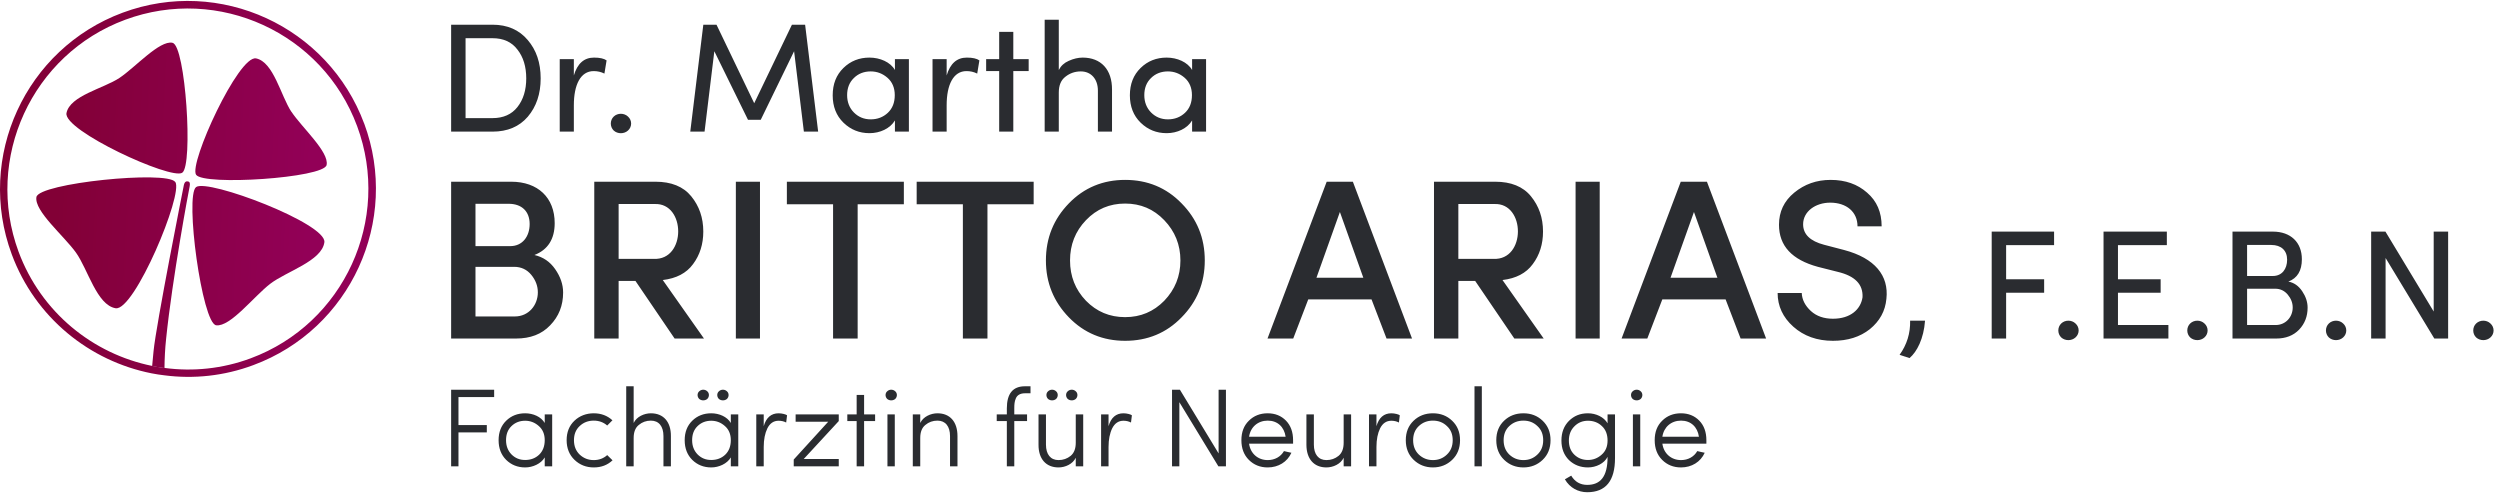 <?xml version="1.0" encoding="UTF-8"?> <svg xmlns="http://www.w3.org/2000/svg" width="280" height="56" viewBox="0 0 280 56" fill="none"><path fill-rule="evenodd" clip-rule="evenodd" d="M118.585 14.742V10.362C118.585 9.562 118.828 8.971 119.332 8.589C119.836 8.189 120.41 7.998 121.053 7.998C122.182 7.998 122.964 8.832 122.964 10.153V14.742H124.546V10.049C124.563 7.772 123.295 6.451 121.261 6.451C120.757 6.451 120.236 6.573 119.697 6.816C119.176 7.042 118.811 7.39 118.585 7.842V2.21H117.003V14.742H118.585ZM133.516 14.742H135.08V6.625H133.516V7.841C133.012 6.955 131.847 6.451 130.665 6.451C129.518 6.451 128.545 6.833 127.745 7.616C126.946 8.398 126.546 9.406 126.546 10.675C126.546 11.926 126.946 12.951 127.745 13.733C128.545 14.516 129.518 14.915 130.665 14.915C131.847 14.915 132.977 14.394 133.516 13.49V14.742ZM132.681 8.711C133.22 9.18 133.498 9.84 133.498 10.657C133.498 11.491 133.238 12.152 132.716 12.639C132.195 13.125 131.552 13.368 130.804 13.368C130.057 13.368 129.431 13.108 128.927 12.604C128.423 12.1 128.162 11.439 128.162 10.657C128.162 9.875 128.406 9.232 128.91 8.745C129.414 8.241 130.057 7.998 130.804 7.998C131.517 7.998 132.143 8.241 132.681 8.711ZM113.49 3.566V6.625H115.211V7.963H113.49V14.742H111.908V7.963H110.448V6.625H111.908V3.566H113.49ZM106.025 14.742V11.787C106.025 9.493 106.772 7.963 108.249 7.963C108.666 7.963 109.066 8.05 109.448 8.241L109.692 6.764C109.396 6.555 108.927 6.451 108.284 6.451C107.172 6.451 106.424 7.112 106.025 8.45V6.625H104.443V14.742H106.025ZM101.796 14.742H100.232V13.49C99.693 14.394 98.563 14.915 97.381 14.915C96.234 14.915 95.261 14.516 94.461 13.733C93.662 12.951 93.262 11.926 93.262 10.675C93.262 9.406 93.662 8.398 94.461 7.616C95.261 6.833 96.234 6.451 97.381 6.451C98.563 6.451 99.728 6.955 100.232 7.841V6.625H101.796V14.742ZM100.214 10.657C100.214 9.84 99.936 9.18 99.397 8.711C98.859 8.241 98.233 7.998 97.52 7.998C96.773 7.998 96.13 8.241 95.626 8.745C95.122 9.232 94.878 9.875 94.878 10.657C94.878 11.439 95.139 12.1 95.643 12.604C96.147 13.108 96.773 13.368 97.52 13.368C98.267 13.368 98.911 13.125 99.432 12.639C99.953 12.152 100.214 11.491 100.214 10.657ZM84.472 11.561L80.249 2.767H78.771L77.311 14.742H78.91L80.005 5.739L83.777 13.421H85.202L88.939 5.739L90.034 14.742H91.633L90.173 2.767H88.696L84.472 11.561ZM68.736 14.62C68.302 14.203 68.302 13.473 68.736 13.056C69.171 12.639 69.9 12.639 70.335 13.056C70.804 13.473 70.804 14.203 70.335 14.62C69.9 15.02 69.171 15.02 68.736 14.62ZM64.271 14.742V11.787C64.271 9.493 65.018 7.963 66.496 7.963C66.913 7.963 67.312 8.05 67.695 8.241L67.938 6.764C67.643 6.555 67.173 6.451 66.53 6.451C65.418 6.451 64.671 7.112 64.271 8.45V6.625H62.689V14.742H64.271ZM55.167 14.742H50.527V2.767H55.167C56.819 2.767 58.139 3.34 59.095 4.47C60.069 5.6 60.555 7.025 60.555 8.78C60.555 10.518 60.069 11.943 59.113 13.073C58.157 14.185 56.836 14.742 55.167 14.742ZM52.143 4.279V13.229H55.167C56.367 13.229 57.305 12.812 57.948 11.995C58.609 11.161 58.939 10.084 58.939 8.78C58.939 7.459 58.609 6.382 57.948 5.547C57.305 4.696 56.367 4.279 55.167 4.279H52.143ZM121.628 24.66C120.43 25.909 119.844 27.413 119.844 29.172C119.844 30.931 120.43 32.435 121.628 33.684C122.826 34.907 124.279 35.519 126.013 35.519C127.746 35.519 129.199 34.907 130.397 33.684C131.595 32.435 132.207 30.931 132.207 29.172C132.207 27.413 131.595 25.909 130.397 24.66C129.199 23.411 127.746 22.799 126.013 22.799C124.279 22.799 122.826 23.411 121.628 24.66ZM117.142 29.172C117.142 26.648 118.009 24.532 119.716 22.774C121.424 21.015 123.54 20.148 126.013 20.148C128.511 20.148 130.627 21.015 132.335 22.774C134.068 24.532 134.935 26.648 134.935 29.172C134.935 31.67 134.068 33.786 132.335 35.545C130.627 37.304 128.511 38.17 126.013 38.17C123.54 38.17 121.424 37.304 119.716 35.545C118.009 33.786 117.142 31.67 117.142 29.172ZM201.796 32.817H199.094C199.094 34.27 199.68 35.545 200.853 36.59C202.026 37.635 203.504 38.17 205.288 38.17C206.945 38.17 208.322 37.737 209.418 36.87C210.514 35.978 211.151 34.856 211.279 33.455C211.559 30.88 210.004 28.917 206.537 27.999L204.294 27.413C202.739 27.005 201.949 26.24 201.949 25.119C201.949 23.691 203.326 22.697 204.983 22.697C206.818 22.697 208.041 23.742 208.041 25.348H210.744C210.744 23.768 210.208 22.519 209.112 21.576C208.041 20.632 206.69 20.148 205.033 20.148C203.453 20.148 202.102 20.632 200.955 21.576C199.808 22.519 199.247 23.717 199.247 25.17C199.247 27.541 200.7 29.096 203.606 29.886L205.824 30.447C207.761 30.905 208.679 31.849 208.602 33.301C208.398 34.653 207.251 35.698 205.288 35.698C204.294 35.698 203.453 35.417 202.816 34.831C202.178 34.245 201.822 33.556 201.796 32.817ZM223.07 25.94V37.916H224.686V32.788H228.944V31.276H224.686V27.453H230.057V25.94H223.07ZM235.596 25.94V37.916H242.861V36.403H237.212V32.788H241.992V31.276H237.212V27.453H242.687V25.94H235.596ZM256.297 31.537C257.305 31.154 257.809 30.32 257.809 29.034C257.809 27.14 256.557 25.94 254.559 25.94H250.04V37.916H254.941C256.001 37.916 256.853 37.585 257.496 36.925C258.139 36.247 258.452 35.43 258.452 34.457C258.452 33.814 258.243 33.205 257.844 32.614C257.444 32.023 256.94 31.659 256.297 31.537ZM251.674 30.911V27.435H254.385C255.48 27.435 256.158 28.043 256.158 29.086C256.158 30.129 255.584 30.911 254.559 30.911H251.674ZM251.674 32.336H254.819C255.393 32.336 255.862 32.562 256.227 32.997C256.592 33.431 256.783 33.918 256.783 34.439C256.783 35.5 256.001 36.403 254.872 36.403H251.674V32.336ZM274.191 37.916V25.94H272.574V34.891L267.169 25.94H265.57V37.916H267.186V28.895L272.644 37.916H274.191ZM277.33 36.23C276.895 36.647 276.895 37.377 277.33 37.794C277.764 38.194 278.494 38.194 278.929 37.794C279.398 37.377 279.398 36.647 278.929 36.23C278.494 35.812 277.764 35.812 277.33 36.23ZM260.832 37.794C260.397 37.377 260.397 36.647 260.832 36.23C261.266 35.812 261.996 35.812 262.431 36.23C262.9 36.647 262.9 37.377 262.431 37.794C261.996 38.194 261.266 38.194 260.832 37.794ZM245.301 37.794C244.867 37.377 244.867 36.647 245.301 36.23C245.736 35.812 246.466 35.812 246.9 36.23C247.37 36.647 247.37 37.377 246.9 37.794C246.466 38.194 245.736 38.194 245.301 37.794ZM230.857 37.794C230.423 37.377 230.423 36.647 230.857 36.23C231.292 35.812 232.022 35.812 232.456 36.23C232.926 36.647 232.926 37.377 232.456 37.794C232.022 38.194 231.292 38.194 230.857 37.794ZM213.865 40.105L212.753 39.74C213.569 38.611 213.969 37.325 213.934 35.917H215.603C215.464 37.916 214.699 39.41 213.865 40.105ZM197.804 37.916H194.949L193.267 33.531H186.18L184.498 37.916H181.617L188.245 20.352H191.176L197.804 37.916ZM192.349 31.109L189.723 23.742L187.098 31.109H192.349ZM176.465 37.916H179.167V20.352H176.465V37.916ZM167.362 22.85H163.335V28.994H167.26C170.931 29.172 170.88 22.697 167.362 22.85ZM168.28 31.364L172.894 37.916H169.606L165.221 31.466H163.335V37.916H160.607V20.352H167.464C169.223 20.352 170.574 20.887 171.466 21.983C172.359 23.08 172.818 24.38 172.818 25.935C172.818 27.337 172.435 28.56 171.67 29.58C170.931 30.599 169.784 31.186 168.28 31.364ZM155.293 37.916H158.148L151.521 20.352H148.589L141.961 37.916H144.842L146.524 33.531H153.611L155.293 37.916ZM150.068 23.742L152.693 31.109H147.442L150.068 23.742ZM102.667 22.876H107.842V37.916H110.595V22.876H115.77V20.352H102.667V22.876ZM93.304 22.876H88.129V20.352H101.232V22.876H96.057V37.916H93.304V22.876ZM82.416 37.916H85.118V20.352H82.416V37.916ZM73.314 22.85H69.286V28.994H73.212C76.882 29.172 76.831 22.697 73.314 22.85ZM74.231 31.364L78.845 37.916H75.557L71.172 31.466H69.286V37.916H66.558V20.352H73.416C75.174 20.352 76.525 20.887 77.418 21.983C78.31 23.08 78.769 24.38 78.769 25.935C78.769 27.337 78.386 28.56 77.622 29.58C76.882 30.599 75.735 31.186 74.231 31.364ZM59.857 28.56C61.361 27.974 62.125 26.776 62.125 24.991C62.125 22.136 60.239 20.352 57.257 20.352H50.527V37.916H57.792C59.398 37.916 60.672 37.431 61.615 36.437C62.584 35.443 63.069 34.219 63.069 32.766C63.069 31.849 62.763 30.982 62.176 30.141C61.59 29.299 60.825 28.79 59.857 28.56ZM53.254 27.566V22.825H56.976C58.429 22.825 59.321 23.666 59.321 25.093C59.321 26.495 58.506 27.566 57.154 27.566H53.254ZM53.254 29.886H57.588C58.378 29.886 59.015 30.192 59.5 30.778C59.984 31.364 60.239 32.027 60.239 32.741C60.239 34.168 59.219 35.443 57.664 35.443H53.254V29.886ZM186.185 48.916C186.346 47.82 187.181 47.11 188.276 47.11C189.372 47.11 190.119 47.808 190.281 48.916H186.185ZM188.276 52.352C189.459 52.352 190.467 51.742 190.928 50.709L190.517 50.621C190.33 50.584 190.181 50.547 190.094 50.522C189.733 51.157 189.061 51.53 188.276 51.53C187.181 51.53 186.334 50.796 186.185 49.688H191.115V49.302C191.115 48.393 190.853 47.658 190.318 47.11C189.783 46.563 189.098 46.289 188.264 46.289C187.43 46.289 186.72 46.563 186.16 47.123C185.599 47.671 185.326 48.393 185.326 49.302C185.326 50.211 185.599 50.945 186.16 51.505C186.72 52.066 187.43 52.352 188.264 52.352H188.276ZM182.86 44.683C183.109 44.894 183.508 44.894 183.757 44.683C184.006 44.446 184.006 44.035 183.757 43.824C183.508 43.587 183.109 43.587 182.86 43.824C182.611 44.035 182.611 44.446 182.86 44.683ZM183.707 46.413H182.885V52.227H183.707V46.413ZM175.266 53.684C175.826 54.643 176.76 55.128 177.768 55.128C179.847 55.128 180.881 53.858 180.881 51.306V46.413H180.047V47.409C179.636 46.7 178.739 46.289 177.855 46.289C176.971 46.289 176.299 46.575 175.726 47.135C175.166 47.696 174.88 48.43 174.88 49.339C174.88 50.248 175.166 50.97 175.726 51.53C176.299 52.078 177.009 52.352 177.855 52.352C178.752 52.352 179.686 51.904 180.047 51.169C180.059 53.423 179.212 54.307 177.768 54.307C176.984 54.307 176.386 53.958 175.975 53.273L175.266 53.684ZM175.714 49.339C175.714 48.704 175.913 48.169 176.324 47.758C176.735 47.334 177.245 47.123 177.855 47.123C178.465 47.123 179.001 47.322 179.412 47.721C179.835 48.106 180.047 48.654 180.047 49.339C180.047 50.024 179.822 50.547 179.374 50.933C178.939 51.319 178.428 51.518 177.855 51.518C177.245 51.518 176.735 51.319 176.324 50.92C175.913 50.522 175.714 49.999 175.714 49.339ZM169.041 50.908C168.617 50.497 168.406 49.962 168.406 49.302C168.406 48.642 168.617 48.119 169.041 47.721C169.476 47.31 169.999 47.11 170.622 47.11C171.244 47.11 171.767 47.31 172.191 47.721C172.626 48.119 172.838 48.642 172.838 49.302C172.838 49.962 172.626 50.497 172.191 50.908C171.767 51.319 171.244 51.53 170.622 51.53C169.999 51.53 169.476 51.319 169.041 50.908ZM167.584 49.302C167.584 50.211 167.883 50.945 168.468 51.505C169.053 52.066 169.775 52.352 170.622 52.352C171.468 52.352 172.19 52.066 172.776 51.505C173.361 50.945 173.66 50.211 173.66 49.302C173.66 48.393 173.361 47.683 172.776 47.123C172.19 46.563 171.481 46.289 170.622 46.289C169.763 46.289 169.041 46.563 168.455 47.123C167.87 47.683 167.584 48.405 167.584 49.302ZM165.144 52.227H165.965V43.263H165.144V52.227ZM158.906 50.908C158.483 50.497 158.271 49.962 158.271 49.302C158.271 48.642 158.483 48.119 158.906 47.721C159.342 47.31 159.865 47.11 160.487 47.11C161.11 47.11 161.633 47.31 162.056 47.721C162.492 48.119 162.703 48.642 162.703 49.302C162.703 49.962 162.492 50.497 162.056 50.908C161.633 51.319 161.11 51.53 160.487 51.53C159.865 51.53 159.342 51.319 158.906 50.908ZM157.449 49.302C157.449 50.211 157.748 50.945 158.333 51.505C158.919 52.066 159.641 52.352 160.487 52.352C161.334 52.352 162.056 52.066 162.641 51.505C163.226 50.945 163.525 50.211 163.525 49.302C163.525 48.393 163.226 47.683 162.641 47.123C162.056 46.563 161.346 46.289 160.487 46.289C159.628 46.289 158.906 46.563 158.321 47.123C157.736 47.683 157.449 48.405 157.449 49.302ZM156.777 46.513C156.665 46.413 156.217 46.289 155.831 46.289C154.997 46.289 154.436 46.774 154.163 47.733V46.413H153.328V52.227H154.163V50.061C154.163 49.227 154.3 48.53 154.573 47.969C154.86 47.409 155.271 47.123 155.831 47.123C156.13 47.123 156.416 47.185 156.678 47.322L156.777 46.513ZM150.49 49.588C150.49 50.248 150.303 50.733 149.917 51.057C149.531 51.368 149.083 51.53 148.56 51.53C147.664 51.53 147.153 50.883 147.153 49.8V46.413H146.319V49.8C146.319 51.393 147.153 52.352 148.56 52.352C149.307 52.352 150.154 51.978 150.49 51.269V52.227H151.324V46.413H150.49V49.588ZM139.895 48.916C140.056 47.82 140.891 47.11 141.986 47.11C143.082 47.11 143.829 47.808 143.991 48.916H139.895ZM141.986 52.352C143.169 52.352 144.177 51.742 144.638 50.709L144.227 50.621C144.041 50.584 143.891 50.547 143.804 50.522C143.443 51.157 142.771 51.53 141.986 51.53C140.891 51.53 140.044 50.796 139.895 49.688H144.825V49.302C144.825 48.393 144.563 47.658 144.028 47.11C143.493 46.563 142.808 46.289 141.974 46.289C141.14 46.289 140.43 46.563 139.87 47.123C139.309 47.671 139.036 48.393 139.036 49.302C139.036 50.211 139.309 50.945 139.87 51.505C140.43 52.066 141.14 52.352 141.974 52.352H141.986ZM137.305 43.649H136.483V50.783L132.151 43.649H131.267V52.227H132.088V45.044L136.458 52.227H137.305V43.649ZM126.772 46.513C126.66 46.413 126.212 46.289 125.826 46.289C124.992 46.289 124.431 46.774 124.157 47.733V46.413H123.323V52.227H124.157V50.061C124.157 49.227 124.294 48.53 124.568 47.969C124.855 47.409 125.266 47.123 125.826 47.123C126.125 47.123 126.411 47.185 126.672 47.322L126.772 46.513ZM119.588 44.683C119.837 44.894 120.236 44.894 120.485 44.683C120.734 44.446 120.734 44.035 120.485 43.824C120.236 43.587 119.837 43.587 119.588 43.824C119.339 44.035 119.339 44.446 119.588 44.683ZM117.385 44.683C117.634 44.894 118.032 44.894 118.281 44.683C118.53 44.446 118.53 44.035 118.281 43.824C118.032 43.587 117.634 43.587 117.385 43.824C117.136 44.035 117.136 44.446 117.385 44.683ZM120.485 49.588C120.485 50.248 120.298 50.733 119.912 51.057C119.526 51.368 119.078 51.53 118.555 51.53C117.658 51.53 117.148 50.883 117.148 49.8V46.413H116.314V49.8C116.301 51.393 117.148 52.352 118.555 52.352C119.302 52.352 120.149 51.978 120.485 51.269V52.227H121.319V46.413H120.485V49.588ZM114.795 43.263C113.438 43.263 112.766 44.085 112.766 45.741V46.413H111.633V47.16H112.766V52.227H113.6V47.16H115.031V46.413H113.6V45.741C113.6 45.28 113.625 44.969 113.774 44.62C113.923 44.259 114.26 44.048 114.795 44.048H115.417V43.263H114.795ZM103.067 49.053C103.067 48.393 103.254 47.907 103.64 47.596C104.025 47.272 104.474 47.11 104.997 47.11C105.893 47.11 106.403 47.758 106.403 48.841V52.227H107.238V48.841C107.238 47.247 106.403 46.289 104.997 46.289C104.25 46.289 103.403 46.662 103.067 47.372V46.413H102.233V52.227H103.067V49.053ZM99.369 44.683C99.618 44.894 100.016 44.894 100.265 44.683C100.514 44.446 100.514 44.035 100.265 43.824C100.016 43.587 99.618 43.587 99.369 43.824C99.12 44.035 99.12 44.446 99.369 44.683ZM100.216 46.413H99.394V52.227H100.216V46.413ZM96.779 47.16H98.012V46.413H96.779V44.234H95.945V46.413H94.899V47.16H95.945V52.227H96.779V47.16ZM89.11 46.413V47.235H92.758L88.898 51.468V52.227H93.941V51.406H90.019L93.941 47.16V46.413H89.11ZM88.151 46.513C88.039 46.413 87.591 46.289 87.205 46.289C86.371 46.289 85.811 46.774 85.537 47.733V46.413H84.703V52.227H85.537V50.061C85.537 49.227 85.674 48.53 85.948 47.969C86.234 47.409 86.645 47.123 87.205 47.123C87.504 47.123 87.79 47.185 88.052 47.322L88.151 46.513ZM77.519 49.302C77.519 48.642 77.718 48.119 78.129 47.721C78.54 47.322 79.05 47.123 79.66 47.123C80.233 47.123 80.743 47.322 81.179 47.708C81.627 48.094 81.852 48.629 81.852 49.302C81.852 49.974 81.64 50.534 81.217 50.933C80.806 51.319 80.283 51.518 79.66 51.518C79.038 51.518 78.54 51.306 78.129 50.895C77.718 50.472 77.519 49.937 77.519 49.302ZM81.852 46.413V47.372C81.441 46.675 80.557 46.289 79.66 46.289C78.814 46.289 78.104 46.563 77.531 47.123C76.971 47.671 76.685 48.393 76.685 49.302C76.685 50.211 76.971 50.945 77.531 51.505C78.104 52.066 78.814 52.352 79.66 52.352C80.507 52.352 81.441 51.941 81.852 51.231V52.227H82.686V46.413H81.852ZM80.519 44.683C80.768 44.894 81.167 44.894 81.416 44.683C81.665 44.446 81.665 44.035 81.416 43.824C81.167 43.587 80.768 43.587 80.519 43.824C80.27 44.035 80.27 44.446 80.519 44.683ZM78.316 44.683C78.565 44.894 78.963 44.894 79.212 44.683C79.461 44.446 79.461 44.035 79.212 43.824C78.963 43.587 78.565 43.587 78.316 43.824C78.067 44.035 78.067 44.446 78.316 44.683ZM70.97 49.053C70.97 48.393 71.157 47.907 71.543 47.596C71.929 47.272 72.377 47.11 72.9 47.11C73.796 47.11 74.307 47.758 74.307 48.841V52.227H75.141V48.841C75.153 47.247 74.307 46.289 72.9 46.289C72.153 46.289 71.306 46.662 70.97 47.372V43.263H70.136V52.227H70.97V49.053ZM68.007 50.97C67.596 51.343 67.086 51.53 66.5 51.53C65.878 51.53 65.355 51.319 64.919 50.908C64.496 50.497 64.284 49.962 64.284 49.302C64.284 48.642 64.496 48.119 64.919 47.721C65.355 47.31 65.878 47.11 66.5 47.11C67.086 47.11 67.596 47.297 68.007 47.658L68.592 47.073C68.019 46.55 67.322 46.289 66.5 46.289C65.679 46.289 64.919 46.563 64.334 47.123C63.749 47.683 63.463 48.405 63.463 49.302C63.463 50.198 63.761 50.945 64.347 51.505C64.932 52.066 65.654 52.352 66.5 52.352C67.347 52.352 68.032 52.09 68.605 51.555L68.007 50.97ZM56.677 49.302C56.677 48.642 56.876 48.119 57.287 47.721C57.698 47.322 58.209 47.123 58.819 47.123C59.391 47.123 59.902 47.322 60.338 47.708C60.786 48.094 61.01 48.629 61.01 49.302C61.01 49.974 60.798 50.534 60.375 50.933C59.964 51.319 59.441 51.518 58.819 51.518C58.196 51.518 57.698 51.306 57.287 50.895C56.876 50.472 56.677 49.937 56.677 49.302ZM61.01 46.413V47.372C60.599 46.675 59.715 46.289 58.819 46.289C57.972 46.289 57.262 46.563 56.69 47.123C56.129 47.671 55.843 48.393 55.843 49.302C55.843 50.211 56.129 50.945 56.69 51.505C57.262 52.066 57.972 52.352 58.819 52.352C59.665 52.352 60.599 51.941 61.01 51.231V52.227H61.844V46.413H61.01ZM50.527 52.227H51.349V48.43H54.523V47.608H51.349V44.471H55.345V43.649H50.527V52.227Z" fill="#2A2C30"></path><g clip-path="url(#clip0_121_499)"><path d="M32.632 12.516C31.448 10.726 30.645 6.949 28.685 6.541C26.724 6.133 21.132 18.321 21.961 19.571C22.79 20.822 36.29 19.94 36.58 18.479C36.882 17.018 33.816 14.293 32.632 12.503V12.516ZM21.961 20.953C20.684 21.927 22.632 36.221 24.211 36.432C25.79 36.642 28.448 33.181 30.264 31.786C32.079 30.39 36.04 29.245 36.33 27.139C36.619 25.034 23.237 19.979 21.961 20.953ZM19.316 4.79C17.869 4.488 15.158 7.541 13.382 8.726C11.605 9.91 7.829 10.713 7.447 12.661C7.052 14.609 19.158 20.177 20.408 19.348C21.658 18.518 20.776 5.093 19.329 4.803L19.316 4.79ZM19.619 20.374C18.684 19.071 4.342 20.506 4.079 22.072C3.816 23.638 7.184 26.429 8.513 28.298C9.842 30.154 10.842 34.168 12.947 34.523C15.053 34.879 20.566 21.69 19.632 20.374H19.619ZM21.066 20.322C20.882 20.282 20.684 20.322 20.592 20.73C20.553 20.914 17.487 36.34 17.198 39.327C17.145 39.92 17.092 40.472 17.04 40.999C17.5 41.091 17.961 41.17 18.421 41.223C18.434 40.144 18.487 39.025 18.605 37.945C19.303 31.141 21.158 21.243 21.237 20.901C21.303 20.572 21.276 20.374 21.066 20.322Z" fill="url(#paint0_linear_121_499)"></path><path d="M40.79 13.846C36.751 2.961 24.619 -2.62 13.737 1.421C2.855 5.462 -2.724 17.597 1.315 28.482C3.947 35.589 10.053 40.446 16.987 41.815C17.461 41.907 17.948 41.986 18.434 42.039C21.684 42.46 25.092 42.118 28.369 40.894C39.251 36.866 44.83 24.718 40.79 13.833V13.846ZM28.079 40.13C24.895 41.315 21.592 41.631 18.434 41.21C17.974 41.157 17.513 41.078 17.053 40.986C10.421 39.643 4.605 34.997 2.079 28.192C-1.777 17.742 3.579 6.08 14.026 2.211C24.474 -1.659 36.132 3.685 40.001 14.135C43.869 24.586 38.527 36.248 28.079 40.13Z" fill="url(#paint1_linear_121_499)"></path></g><defs><linearGradient id="paint0_linear_121_499" x1="6.378" y1="19.533" x2="34.792" y2="20.927" gradientUnits="userSpaceOnUse"><stop stop-color="#820036"></stop><stop offset="1" stop-color="#920057"></stop></linearGradient><linearGradient id="paint1_linear_121_499" x1="2.994" y1="17.158" x2="39.743" y2="19.178" gradientUnits="userSpaceOnUse"><stop stop-color="#820036"></stop><stop offset="1" stop-color="#920057"></stop></linearGradient><clipPath id="clip0_121_499"><rect width="42.106" height="42.106" fill="white" transform="translate(0 0.105)"></rect></clipPath></defs></svg> 